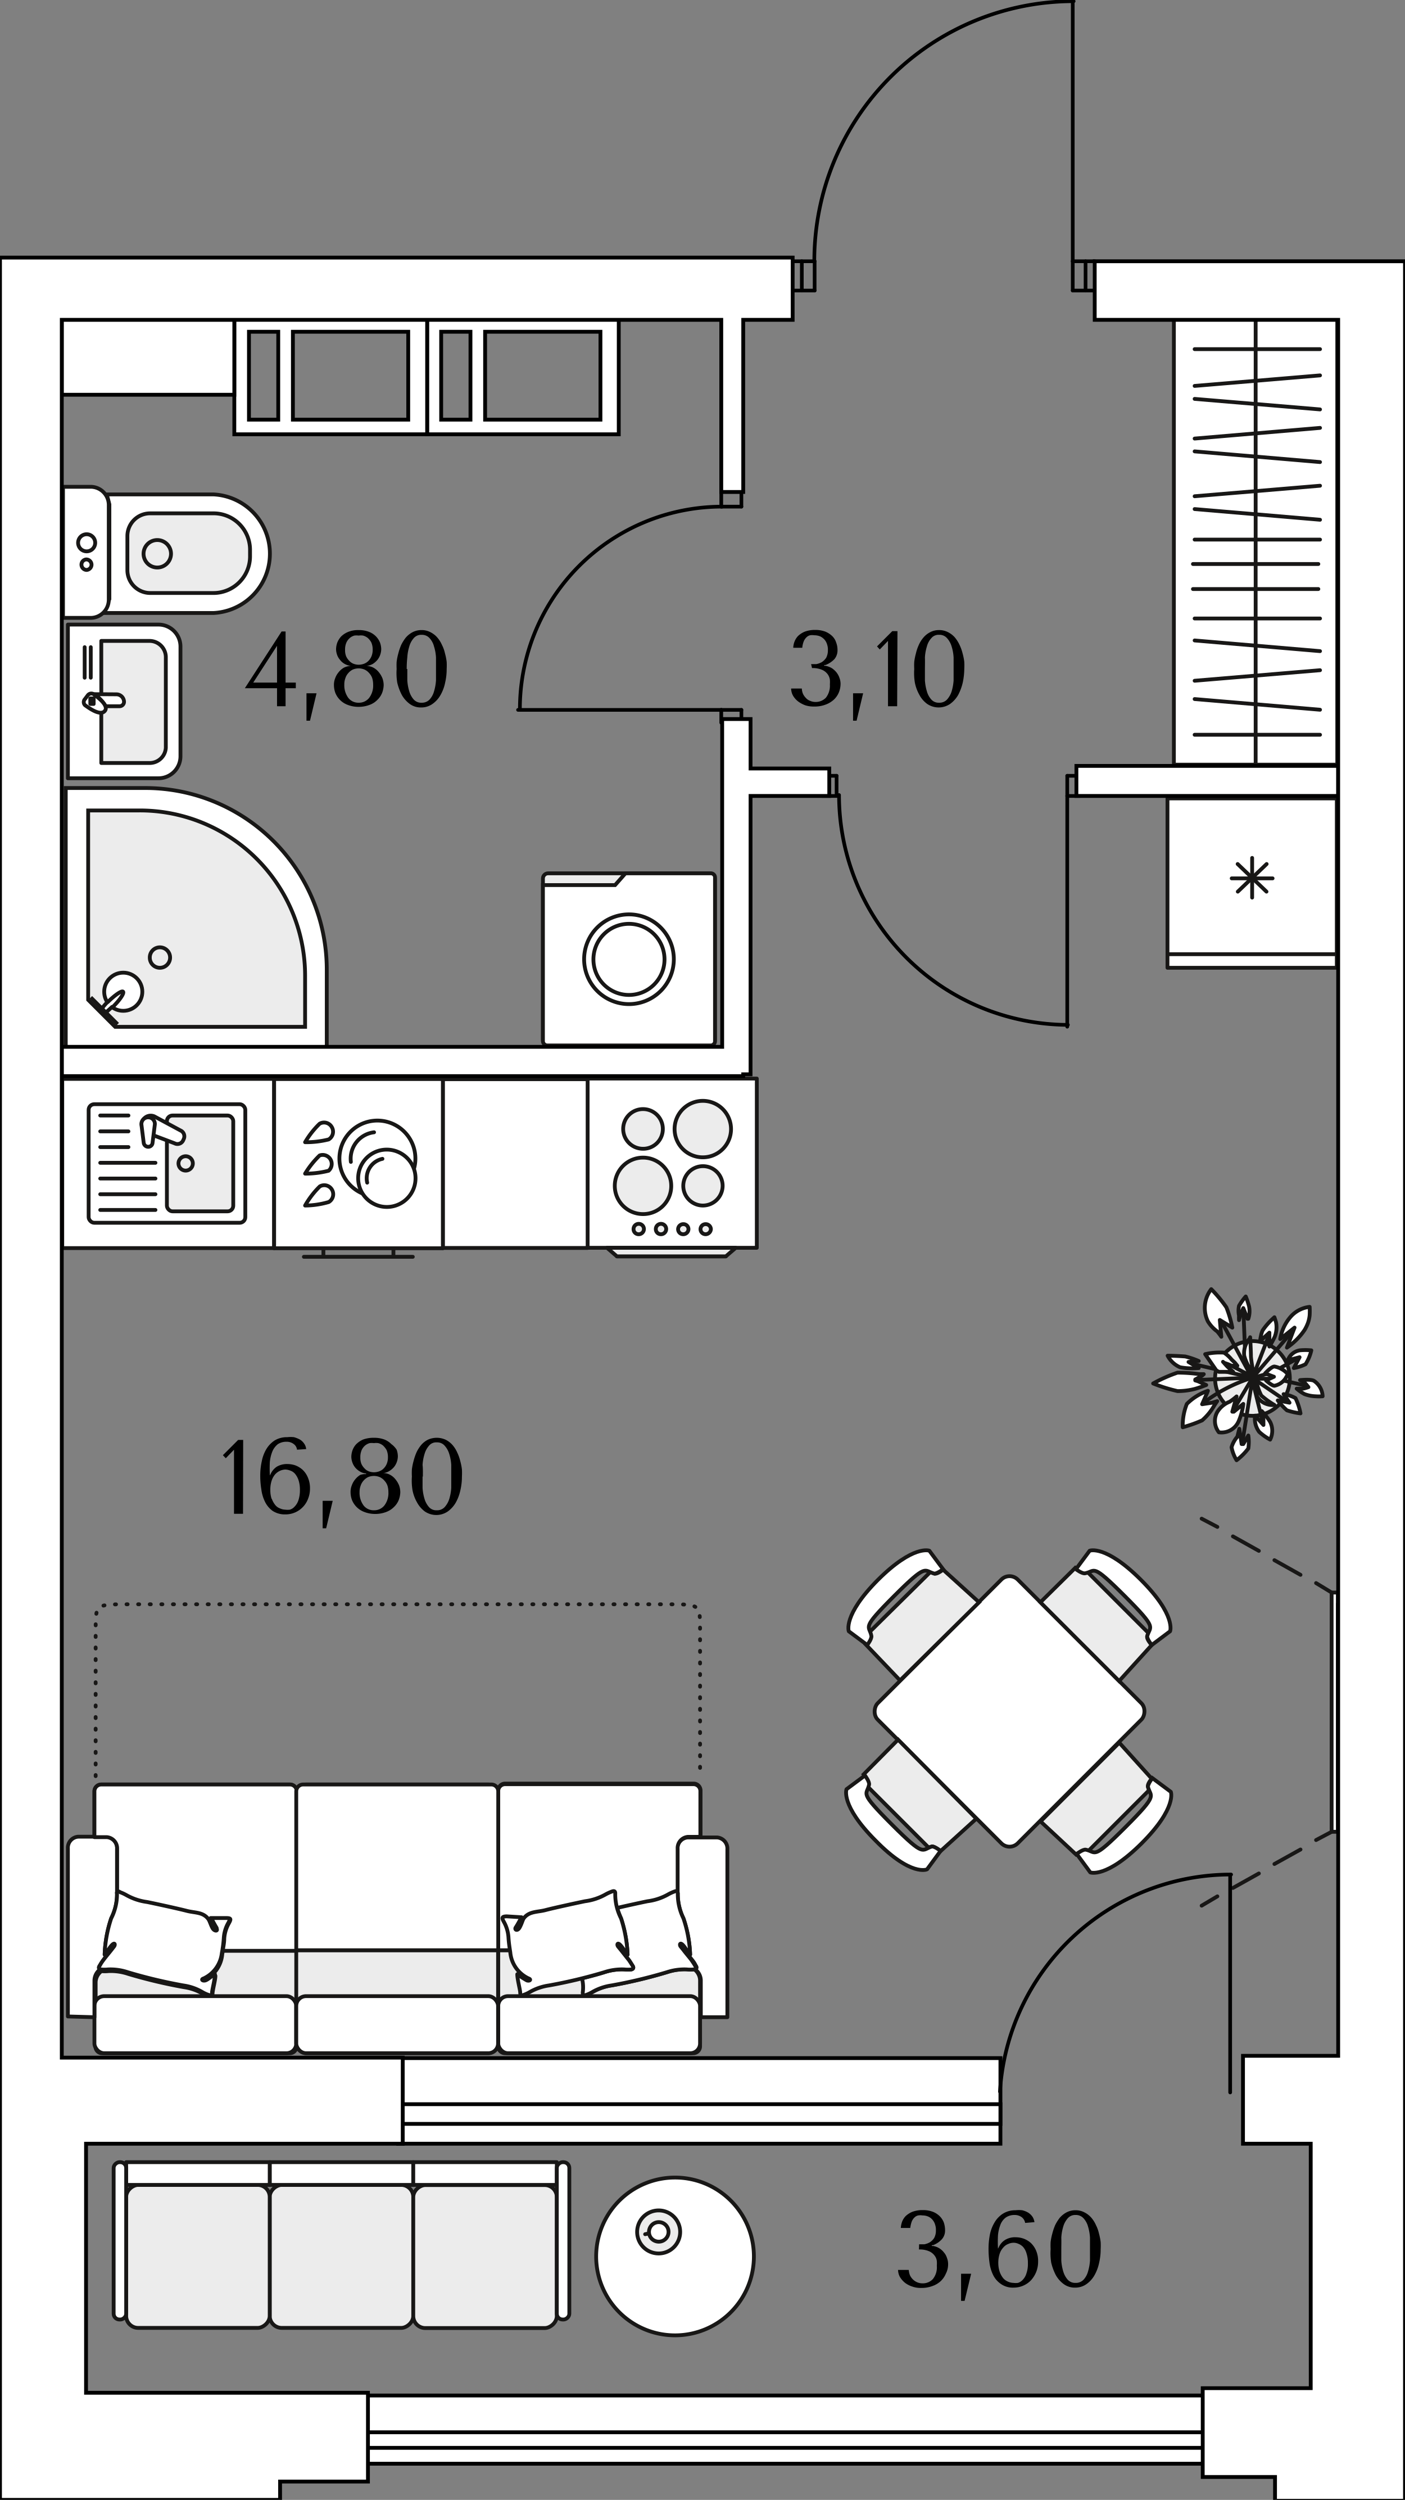 <svg xmlns="http://www.w3.org/2000/svg" viewBox="0 0 92.1 163.82"><rect x="0" y="0" width="92.1" height="163.82" fill="#808080" stroke="none"/><g id="окна"><rect x="23.58" y="156.98" width="57.06" height="4.47" fill="#fff" stroke="#000" stroke-miterlimit="10" stroke-width="0.25"/><rect x="23.58" y="159.39" width="57.06" height="1.02" fill="#fff" stroke="#000" stroke-miterlimit="10" stroke-width="0.25"/><rect x="26.1" y="134.87" width="39.48" height="5.61" fill="#fff" stroke="#000" stroke-miterlimit="10" stroke-width="0.25"/><rect x="26.1" y="137.89" width="39.48" height="1.29" fill="#fff" stroke="#000" stroke-miterlimit="10" stroke-width="0.25"/></g><g id="vt_tkm" data-name="vt,tkm"><rect x="59.68" y="105.66" width="12.98" height="12.98" rx="0.76" transform="translate(98.69 -13.94) rotate(45)" fill="#fff" stroke="#181716" stroke-miterlimit="10" stroke-width="0.25"/><path d="M61.25,103.12,61,103l-4,3.95v0a.74.74,0,0,1,0,.19c0,.19-.27.6-.27.6L59,110.12,64.18,105l-2.36-2.14S61.45,103.17,61.25,103.12Z" fill="#ececec" stroke="#181716" stroke-miterlimit="10" stroke-width="0.25"/><path d="M57.55,103.53c-2.32,2.33-1.91,3.37-1.91,3.37l1.21.9s.31-.41.27-.6c-.13-.71-.72-.4,1.49-2.61s1.94-1.64,2.64-1.47c.2,0,.57-.29.57-.29l-.9-1.21S59.88,101.21,57.55,103.53Z" fill="#fff" stroke="#181716" stroke-miterlimit="10" stroke-width="0.25"/><path d="M75.25,117.09a1.43,1.43,0,0,0,.08.22l-4,4h0l-.2-.06c-.19,0-.59.28-.59.28l-2.33-2.17,5.16-5.16,2.13,2.36S75.2,116.89,75.25,117.09Z" fill="#ececec" stroke="#181716" stroke-miterlimit="10" stroke-width="0.25"/><path d="M74.84,120.79c-2.33,2.32-3.37,1.91-3.37,1.91l-.89-1.21s.4-.31.59-.28c.72.14.4.73,2.61-1.48s1.64-1.94,1.47-2.64c0-.2.29-.57.29-.57l1.21.9S77.17,118.46,74.84,120.79Z" fill="#fff" stroke="#181716" stroke-miterlimit="10" stroke-width="0.25"/><path d="M75.2,107.23a1.13,1.13,0,0,1,.08-.22l-4-4h0l-.19,0c-.2,0-.6-.27-.6-.27L68.2,105l5.16,5.16,2.14-2.36S75.15,107.43,75.2,107.23Z" fill="#ececec" stroke="#181716" stroke-miterlimit="10" stroke-width="0.25"/><path d="M74.79,103.53c-2.32-2.32-3.36-1.91-3.36-1.91l-.9,1.21s.4.31.6.27c.71-.13.39-.72,2.6,1.49s1.65,1.94,1.47,2.64c0,.2.3.57.3.57l1.2-.9S77.12,105.86,74.79,103.53Z" fill="#fff" stroke="#181716" stroke-miterlimit="10" stroke-width="0.25"/><path d="M61.1,121a.93.93,0,0,0-.22.08l-4-4h0a1,1,0,0,0,0-.2c0-.19-.27-.6-.27-.6L58.87,114,64,119.18l-2.36,2.14S61.29,121,61.1,121Z" fill="#ececec" stroke="#181716" stroke-miterlimit="10" stroke-width="0.25"/><path d="M57.4,120.62c-2.33-2.33-1.91-3.37-1.91-3.37l1.21-.9s.31.41.27.6c-.14.71-.72.4,1.49,2.61S60.4,121.2,61.1,121c.19,0,.56.29.56.29l-.89,1.21S59.73,123,57.4,120.62Z" fill="#fff" stroke="#181716" stroke-miterlimit="10" stroke-width="0.25"/><path d="M6.27,116.39v-9.65c0-1.61,0-1.61,2.13-1.61H43.77c2.12,0,2.12,0,2.12,1.61v9.65" fill="none" stroke="#181716" stroke-linecap="round" stroke-miterlimit="10" stroke-width="0.25" stroke-dasharray="0.07 0.69"/><path d="M33.1,134.55H45.45a.45.45,0,0,0,.44-.45v-1.91h0v-2.38a.92.92,0,0,0-.38-.76h0a2.26,2.26,0,0,1-.45,0,3.65,3.65,0,0,0-1.31.18,32.64,32.64,0,0,1-3.64.87,3.51,3.51,0,0,0-1.25.43,2.17,2.17,0,0,1-.41.19c-.16.06-.25,0-.22-.16a2.39,2.39,0,0,0-.05-.93c.57-.14,1.11-.28,1.47-.4a3.65,3.65,0,0,1,1.31-.18,2.26,2.26,0,0,0,.45,0c.12,0,.17-.09.1-.22s-.16-.26-.25-.39l-.54-.68-.18-.22c-.1-.15,0-.38.34.15l.29.39a8.73,8.73,0,0,0-.43-2.38c-.1-.23-.18-.45-.26-.68.68-.16,1.6-.36,2-.44a3.7,3.7,0,0,0,1.37-.46,2.87,2.87,0,0,1,.4-.18c.09,0,.15,0,.18,0v-2.83a.74.74,0,0,1,.68-.78h.81v-3a.45.45,0,0,0-.44-.45H33.1a.45.45,0,0,0-.44.45V134.1A.45.45,0,0,0,33.1,134.55Z" fill="#ececec" stroke="#181716" stroke-linecap="round" stroke-linejoin="round" stroke-width="0.25"/><rect x="32.66" y="130.81" width="13.23" height="3.74" rx="0.64" fill="#fff" stroke="#181716" stroke-linecap="round" stroke-linejoin="round" stroke-width="0.25"/><line x1="32.66" y1="127.8" x2="33.36" y2="127.8" fill="#fff" stroke="#181716" stroke-linecap="round" stroke-linejoin="round" stroke-width="0.25"/><path d="M44.43,124.09a3.6,3.6,0,0,0,.37,1.62,8.37,8.37,0,0,1,.44,2.38L45,127.7c-.35-.53-.44-.3-.34-.15l.18.22c.17.23.36.45.54.68s.17.26.25.39,0,.18-.07.21a.92.92,0,0,1,.38.76v2.38h1.74v-11a.73.73,0,0,0-.68-.78H45.08a.74.74,0,0,0-.68.78V124A.17.17,0,0,1,44.43,124.09Z" fill="#fff" stroke="#181716" stroke-linecap="round" stroke-linejoin="round" stroke-width="0.25"/><path d="M6.63,134.55H19a.44.44,0,0,0,.44-.45V117.39a.44.44,0,0,0-.44-.45H6.63a.45.45,0,0,0-.44.45v3H7a.74.74,0,0,1,.68.78V124c0-.07.09-.08.2,0a2.76,2.76,0,0,1,.39.18,3.77,3.77,0,0,0,1.37.46c.55.11,2.06.44,2.6.58s1.06.07,1.41.53c.1.13.16.38.28.6s.4.22.25,0-.25-.45-.37-.66l1,0c.31,0,.34.08.19.36a2.28,2.28,0,0,0-.3,1,7.9,7.9,0,0,1-.13,1,2.08,2.08,0,0,1-1.19,1.71c-.2.06-.09.19.11.13s.47-.34.63-.41c0,.29-.19.93-.19,1.2s-.07.22-.22.16a2,2,0,0,1-.42-.19,3.39,3.39,0,0,0-1.24-.43,32.81,32.81,0,0,1-3.65-.87,3.56,3.56,0,0,0-1.3-.18,2.26,2.26,0,0,1-.45,0h0a.93.93,0,0,0-.38.76v4.29A.45.45,0,0,0,6.63,134.55Z" fill="#ececec" stroke="#181716" stroke-linecap="round" stroke-linejoin="round" stroke-width="0.25"/><rect x="6.19" y="130.81" width="13.23" height="3.74" rx="0.64" fill="#fff" stroke="#181716" stroke-linecap="round" stroke-linejoin="round" stroke-width="0.25"/><line x1="14.61" y1="127.8" x2="19.42" y2="127.8" fill="#fff" stroke="#181716" stroke-linecap="round" stroke-linejoin="round" stroke-width="0.25"/><path d="M6.19,132.19v-2.38a.93.93,0,0,1,.38-.76c-.08,0-.12-.1-.05-.21s.16-.26.25-.39.36-.45.54-.68l.17-.22c.11-.15,0-.38-.33.15l-.29.39a8.36,8.36,0,0,1,.43-2.38,3.48,3.48,0,0,0,.38-1.62.16.16,0,0,1,0-.1v-2.85a.74.74,0,0,0-.68-.78H5.13a.73.73,0,0,0-.68.78v11Z" fill="#fff" stroke="#181716" stroke-linecap="round" stroke-linejoin="round" stroke-width="0.25"/><rect x="19.42" y="116.94" width="13.23" height="17.6" rx="0.64" fill="#ececec" stroke="#181716" stroke-linecap="round" stroke-linejoin="round" stroke-width="0.25"/><rect x="19.42" y="130.81" width="13.23" height="3.74" rx="0.64" fill="#fff" stroke="#181716" stroke-linecap="round" stroke-linejoin="round" stroke-width="0.25"/><line x1="19.42" y1="127.8" x2="32.66" y2="127.8" fill="#fff" stroke="#181716" stroke-linecap="round" stroke-linejoin="round" stroke-width="0.25"/><path d="M40.71,127.8l0,0-.18-.22c-.1-.15,0-.38.34.15l.07.1h.19a7.91,7.91,0,0,0-.4-2.09c-.1-.23-.18-.45-.26-.68.68-.16,1.6-.36,2-.44a3.7,3.7,0,0,0,1.37-.46,2.87,2.87,0,0,1,.4-.18c.09,0,.15,0,.18,0v-2.83a.74.74,0,0,1,.68-.78h.81v-3a.45.45,0,0,0-.44-.45H33.1a.45.45,0,0,0-.44.45V127.8Z" fill="#fff" stroke="#181716" stroke-linecap="round" stroke-linejoin="round" stroke-width="0.25"/><path d="M13.81,125.64c.12.21.27.5.37.66s-.1.28-.25,0-.18-.47-.28-.6c-.35-.46-.88-.39-1.41-.53s-2.05-.47-2.6-.58a3.77,3.77,0,0,1-1.37-.46,2.76,2.76,0,0,0-.39-.18c-.16-.06-.23,0-.21.14a3.48,3.48,0,0,1-.38,1.62,8.36,8.36,0,0,0-.43,2.38l.29-.39c.35-.53.44-.3.33-.15l-.17.22c-.18.23-.37.45-.54.68s-.17.26-.25.39,0,.2.1.22a2.26,2.26,0,0,0,.45,0,3.56,3.56,0,0,1,1.3.18,32.81,32.81,0,0,0,3.65.87,3.39,3.39,0,0,1,1.24.43,2,2,0,0,0,.42.19c.15.06.22,0,.22-.16s.2-.91.19-1.2c-.16.07-.45.36-.63.41s-.31-.07-.11-.13A2.08,2.08,0,0,0,14.54,128a7.9,7.9,0,0,0,.13-1,2.28,2.28,0,0,1,.3-1c.15-.28.12-.35-.19-.36Z" fill="#fff" stroke="#181716" stroke-linecap="round" stroke-linejoin="round" stroke-width="0.25"/><path d="M40.71,125.71a8.73,8.73,0,0,1,.43,2.38l-.29-.39c-.35-.53-.44-.3-.34-.15l.18.22.54.68c.09.13.17.26.25.39s0,.2-.1.22a2.26,2.26,0,0,1-.45,0,3.65,3.65,0,0,0-1.31.18c-.36.12-.9.26-1.47.4a2.39,2.39,0,0,1,.05.93c0,.16.06.22.22.16a2.17,2.17,0,0,0,.41-.19,3.51,3.51,0,0,1,1.25-.43,32.64,32.64,0,0,0,3.64-.87,3.62,3.62,0,0,1,1.3-.18,2.33,2.33,0,0,0,.46,0c.12,0,.17-.09.1-.22s-.16-.26-.25-.39-.37-.45-.54-.68l-.18-.22c-.1-.15,0-.38.34.15l.29.39a8.37,8.37,0,0,0-.44-2.38,3.6,3.6,0,0,1-.37-1.62c0-.15-.06-.2-.21-.14a2.87,2.87,0,0,0-.4.18,3.7,3.7,0,0,1-1.37.46c-.4.08-1.32.28-2,.44C40.53,125.26,40.61,125.48,40.71,125.71Z" fill="#fff" stroke="#181716" stroke-linecap="round" stroke-linejoin="round" stroke-width="0.25"/><path d="M34.19,125.64c-.12.21-.27.5-.38.66s.11.28.26,0,.18-.47.27-.6c.35-.46.89-.39,1.42-.53s2.05-.47,2.59-.58a3.7,3.7,0,0,0,1.37-.46,2.87,2.87,0,0,1,.4-.18c.15-.06.22,0,.21.14a3.48,3.48,0,0,0,.38,1.62,8.73,8.73,0,0,1,.43,2.38l-.29-.39c-.35-.53-.44-.3-.34-.15l.18.22.54.68c.09.13.17.26.25.39s0,.2-.1.22a2.26,2.26,0,0,1-.45,0,3.65,3.65,0,0,0-1.31.18,32.64,32.64,0,0,1-3.64.87,3.51,3.51,0,0,0-1.25.43,2.17,2.17,0,0,1-.41.19c-.16.06-.22,0-.22-.16s-.2-.91-.19-1.2a5.69,5.69,0,0,0,.63.41c.2.06.3-.07.11-.13a2.09,2.09,0,0,1-1.2-1.71c-.05-.32-.1-.64-.12-1a2.41,2.41,0,0,0-.3-1c-.16-.28-.12-.35.18-.36Z" fill="#fff" stroke="#181716" stroke-linecap="round" stroke-linejoin="round" stroke-width="0.25"/><path d="M7.68,121.14V124c0-.07.09-.08.2,0a2.76,2.76,0,0,1,.39.18,3.77,3.77,0,0,0,1.37.46c.55.11,2.06.44,2.6.58s1.06.07,1.41.53c.1.13.16.38.28.6s.4.22.25,0-.25-.45-.37-.66c.3,0,.64,0,1,0s.34.07.19.35a2.28,2.28,0,0,0-.3,1c0,.26-.06.53-.1.8h4.85V117.39a.44.44,0,0,0-.44-.45H6.63a.45.45,0,0,0-.44.45v3H7A.74.74,0,0,1,7.68,121.14Z" fill="#fff" stroke="#181716" stroke-linecap="round" stroke-linejoin="round" stroke-width="0.25"/><path d="M32.66,127.8V117.39a.45.45,0,0,0-.45-.45H19.87a.45.45,0,0,0-.45.45V127.8Z" fill="#fff" stroke="#181716" stroke-linecap="round" stroke-linejoin="round" stroke-width="0.25"/><circle cx="82.1" cy="90.33" r="2.45" fill="#ececec" stroke="#181716" stroke-linecap="round" stroke-linejoin="round" stroke-width="0.25"/><path d="M82.1,90.46l.72,2.92M82.1,90.3l2.37,1.62m-.38-1.46,1.76.4m-1.93-1.21,1.27-.71M82.1,90.3,84.92,87M82.1,90.3l1.16-3M81.65,89.4l-.15-3.73m.6,4.68,1.33,0m-1.33,0L80,86.47m2.15,3.78-2-1.06m2,1.11-4.3-1" fill="none" stroke="#181716" stroke-linecap="round" stroke-linejoin="round" stroke-width="0.25"/><polyline points="82.38 90.61 82.05 90.35 82.1 90.35 81.39 94.84" fill="none" stroke="#181716" stroke-linecap="round" stroke-linejoin="round" stroke-width="0.25"/><polyline points="82.1 90.35 82.1 90.3 80.73 92.6" fill="none" stroke="#181716" stroke-linecap="round" stroke-linejoin="round" stroke-width="0.25"/><path d="M78.8,92a10.3,10.3,0,0,1,3.3-1.72l-3.8.16" fill="none" stroke="#181716" stroke-linecap="round" stroke-linejoin="round" stroke-width="0.25"/><line x1="82.1" y1="90.3" x2="82.99" y2="90.05" fill="none" stroke="#181716" stroke-linecap="round" stroke-linejoin="round" stroke-width="0.25"/><path d="M77.69,88.89a5.23,5.23,0,0,1,.89.3l-.67.06.67.4a4.46,4.46,0,0,1-1.22-.05,1.65,1.65,0,0,1-.82-.76S77,88.84,77.69,88.89Z" fill="#fff" stroke="#181716" stroke-linecap="round" stroke-linejoin="round" stroke-width="0.25" fill-rule="evenodd"/><path d="M78.61,90.05h.3l-.11.1-.45.25,0,.06.17.05.55.25a7.61,7.61,0,0,1-.72.25,4.56,4.56,0,0,1-1.16.15,10.4,10.4,0,0,1-1.6-.5,9.77,9.77,0,0,1,1.6-.71A10.48,10.48,0,0,1,78.61,90.05Z" fill="#fff" stroke="#181716" stroke-linecap="round" stroke-linejoin="round" stroke-width="0.25" fill-rule="evenodd"/><path d="M79.09,91.36c-.07.17-.29.66-.29.66l.66-.1.33-.1s-.18.26-.23.35a3.72,3.72,0,0,1-.76.91,9.24,9.24,0,0,1-1.27.45A3.79,3.79,0,0,1,77.8,92a3.62,3.62,0,0,1,1.38-.86S79.12,91.31,79.09,91.36Z" fill="#fff" stroke="#181716" stroke-linecap="round" stroke-linejoin="round" stroke-width="0.25" fill-rule="evenodd"/><path d="M79.79,92.54a1.65,1.65,0,0,1,.81-.68,3.68,3.68,0,0,0,.46-.35l-.28,1h.1L81.5,92a4,4,0,0,1-.29,1.1,1.22,1.22,0,0,1-1.31.76A1.19,1.19,0,0,1,79.79,92.54Z" fill="#fff" stroke="#181716" stroke-linecap="round" stroke-linejoin="round" stroke-width="0.25" fill-rule="evenodd"/><path d="M80.23,88.64a2.12,2.12,0,0,1,.5.45l.22.21.16.2v0l-.16,0-.22,0-.22-.1-.28-.1-.06-.06.28.31.39.35-.39,0-.28,0-.11,0-.16,0-.17-.1L79,88.74A4.28,4.28,0,0,1,80.23,88.64Z" fill="#fff" stroke="#181716" stroke-linecap="round" stroke-linejoin="round" stroke-width="0.25" fill-rule="evenodd"/><path d="M80.39,85.67A7.38,7.38,0,0,1,80.78,87l-.82-.5.1,1.1a3.39,3.39,0,0,0-.27-.35,2.28,2.28,0,0,1-.61-.66,2,2,0,0,1,.22-2.11A8.86,8.86,0,0,1,80.39,85.67Z" fill="#fff" stroke="#181716" stroke-linecap="round" stroke-linejoin="round" stroke-width="0.25" fill-rule="evenodd"/><path d="M80.73,94.84a1.84,1.84,0,0,1,.38-.69l.13-.52.15,1,.11,0,.33-.56a2.94,2.94,0,0,1,0,.85,3.9,3.9,0,0,1-.77.77A2.51,2.51,0,0,1,80.73,94.84Z" fill="#fff" stroke="#181716" stroke-linecap="round" stroke-linejoin="round" stroke-width="0.25" fill-rule="evenodd"/><path d="M81.83,86.42a.22.22,0,0,1-.06,0l-.11-.3-.16-.4-.17.4c0,.06-.1.32-.11.39a2.77,2.77,0,0,1,0-.29,1.58,1.58,0,0,1,0-.65,3.76,3.76,0,0,1,.44-.61,4.49,4.49,0,0,1,.22.66A1.59,1.59,0,0,1,81.83,86.42Z" fill="#fff" stroke="#181716" stroke-linecap="round" stroke-linejoin="round" stroke-width="0.25" fill-rule="evenodd"/><path d="M82,88.84c0,.29.17,1.16.17,1.16a3,3,0,0,1-.61-1.16,1.46,1.46,0,0,1,.39-1.16l0-.05S82,88.54,82,88.84Z" fill="#fff" stroke="#181716" stroke-linecap="round" stroke-linejoin="round" stroke-width="0.25" fill-rule="evenodd"/><path d="M82.6,87.88a2.81,2.81,0,0,1,.06-.35,1.42,1.42,0,0,1,.11-.35,4.29,4.29,0,0,1,.66-.76l.11-.1s.1.29.11.35a1.72,1.72,0,0,1-.09.93,5.3,5.3,0,0,1-.35.64v-.91l-.22.2Z" fill="#fff" stroke="#181716" stroke-linecap="round" stroke-linejoin="round" stroke-width="0.25" fill-rule="evenodd"/><path d="M82.54,93.83a1.45,1.45,0,0,1-.27-1.06l.55.61s0-.29,0-.38a5,5,0,0,0-.11-.53,4.3,4.3,0,0,1,.55.71,1.29,1.29,0,0,1,0,1.16A3.52,3.52,0,0,1,82.54,93.83Z" fill="#fff" stroke="#181716" stroke-linecap="round" stroke-linejoin="round" stroke-width="0.25" fill-rule="evenodd"/><path d="M83.54,90.81c-.17,0-.55-.35-.55-.35l.52-.24L82.93,90s.41-.45.61-.45a1.49,1.49,0,0,1,.88.5s-.13.24-.17.3A1.14,1.14,0,0,1,83.54,90.81Z" fill="#fff" stroke="#181716" stroke-linecap="round" stroke-linejoin="round" stroke-width="0.25" fill-rule="evenodd"/><path d="M84.86,87l-.94.75a2.91,2.91,0,0,1,.64-1.41,1.94,1.94,0,0,1,1.29-.7,4.86,4.86,0,0,1,0,.55,2.13,2.13,0,0,1-.11.5,2.77,2.77,0,0,1-.22.46,4.32,4.32,0,0,1-1.16,1.16Z" fill="#fff" stroke="#181716" stroke-linecap="round" stroke-linejoin="round" stroke-width="0.25" fill-rule="evenodd"/><path d="M85.19,88.94l-.77.2a1,1,0,0,1,.77-.65,3.83,3.83,0,0,1,.77,0,2.88,2.88,0,0,1-.38.91,2.76,2.76,0,0,1-.77.25Z" fill="#fff" stroke="#181716" stroke-linecap="round" stroke-linejoin="round" stroke-width="0.25" fill-rule="evenodd"/><path d="M85.52,91.36A2.67,2.67,0,0,1,85,91s.31,0,.42,0a2.83,2.83,0,0,0,.35-.1,2.61,2.61,0,0,0-.27-.31,2.07,2.07,0,0,0-.28-.15s.75-.08.93.06a1.27,1.27,0,0,1,.55,1,3.18,3.18,0,0,1-.47,0A2.28,2.28,0,0,1,85.52,91.36Z" fill="#fff" stroke="#181716" stroke-linecap="round" stroke-linejoin="round" stroke-width="0.25" fill-rule="evenodd"/><path d="M83.54,92.07a1.23,1.23,0,0,1-1.11-.51,3.62,3.62,0,0,1-.16-.75l.11-.2a3.32,3.32,0,0,0,.3.84A5.5,5.5,0,0,0,83.54,92.07Z" fill="#fff" stroke="#181716" stroke-linecap="round" stroke-linejoin="round" stroke-width="0.25" fill-rule="evenodd"/><path d="M84.36,92.42a4.34,4.34,0,0,1-.6-.65l.77.15-.39-.56a2.26,2.26,0,0,1,.78.26,3.86,3.86,0,0,1,.33,1A4.49,4.49,0,0,1,84.36,92.42Z" fill="#fff" stroke="#181716" stroke-linecap="round" stroke-linejoin="round" stroke-width="0.25" fill-rule="evenodd"/><rect x="87.29" y="104.36" width="0.41" height="15.68" fill="#fff" stroke="#181716" stroke-linecap="round" stroke-linejoin="round" stroke-width="0.25"/><rect x="87.7" y="105.11" width="0.14" height="14.11" fill="none" stroke="#181716" stroke-linecap="round" stroke-linejoin="round" stroke-width="0.25"/><line x1="78.77" y1="124.88" x2="79.8" y2="124.27" fill="none" stroke="#181716" stroke-linecap="round" stroke-linejoin="round" stroke-width="0.25"/><line x1="80.82" y1="123.72" x2="82.52" y2="122.77" fill="none" stroke="#181716" stroke-linecap="round" stroke-linejoin="round" stroke-width="0.25"/><line x1="83.54" y1="122.15" x2="85.25" y2="121.2" fill="none" stroke="#181716" stroke-linecap="round" stroke-linejoin="round" stroke-width="0.25"/><line x1="86.27" y1="120.58" x2="87.29" y2="120.04" fill="none" stroke="#181716" stroke-linecap="round" stroke-linejoin="round" stroke-width="0.25"/><line x1="78.77" y1="99.52" x2="79.8" y2="100.06" fill="none" stroke="#181716" stroke-linecap="round" stroke-linejoin="round" stroke-width="0.25"/><line x1="80.82" y1="100.68" x2="82.52" y2="101.63" fill="none" stroke="#181716" stroke-linecap="round" stroke-linejoin="round" stroke-width="0.25"/><line x1="83.54" y1="102.24" x2="85.25" y2="103.2" fill="none" stroke="#181716" stroke-linecap="round" stroke-linejoin="round" stroke-width="0.25"/><line x1="86.27" y1="103.74" x2="87.29" y2="104.36" fill="none" stroke="#181716" stroke-linecap="round" stroke-linejoin="round" stroke-width="0.25"/><rect x="17.7" y="143.16" width="9.37" height="9.41" rx="0.79" transform="translate(170.25 125.48) rotate(90)" fill="#ececec" stroke="#181716" stroke-linecap="round" stroke-linejoin="round" stroke-width="0.25"/><rect x="21.64" y="137.73" width="1.49" height="9.41" transform="translate(-120.05 164.82) rotate(-90)" fill="#fff" stroke="#181716" stroke-linecap="round" stroke-linejoin="round" stroke-width="0.25"/><rect x="27.11" y="143.16" width="9.37" height="9.41" rx="0.79" transform="translate(179.66 116.08) rotate(90)" fill="#ececec" stroke="#181716" stroke-linecap="round" stroke-linejoin="round" stroke-width="0.25"/><rect x="31.05" y="137.73" width="1.49" height="9.41" transform="translate(-110.64 174.23) rotate(-90)" fill="#fff" stroke="#181716" stroke-linecap="round" stroke-linejoin="round" stroke-width="0.25"/><rect x="8.29" y="143.16" width="9.37" height="9.41" rx="0.79" transform="translate(160.84 134.89) rotate(90)" fill="#ececec" stroke="#181716" stroke-linecap="round" stroke-linejoin="round" stroke-width="0.25"/><rect x="12.23" y="137.73" width="1.49" height="9.41" transform="translate(-129.46 155.41) rotate(-90)" fill="#fff" stroke="#181716" stroke-linecap="round" stroke-linejoin="round" stroke-width="0.25"/><rect x="2.7" y="146.44" width="10.31" height="0.82" rx="0.38" transform="translate(154.71 138.99) rotate(90)" fill="#fff" stroke="#181716" stroke-linecap="round" stroke-linejoin="round" stroke-width="0.25"/><rect x="31.75" y="146.44" width="10.31" height="0.82" rx="0.38" transform="translate(183.76 109.94) rotate(90)" fill="#fff" stroke="#181716" stroke-linecap="round" stroke-linejoin="round" stroke-width="0.25"/><path d="M42.31,152.66a5.17,5.17,0,1,0-2.85-6.74A5.17,5.17,0,0,0,42.31,152.66Z" fill="#fff" stroke="#181716" stroke-linecap="round" stroke-linejoin="round" stroke-width="0.25" fill-rule="evenodd"/><path d="M42.65,147.57a1.41,1.41,0,1,0-.78-1.84A1.41,1.41,0,0,0,42.65,147.57Z" fill="#ececec" stroke="#181716" stroke-linecap="round" stroke-linejoin="round" stroke-width="0.25" fill-rule="evenodd"/><path d="M42.94,146.85a.64.64,0,1,0-.35-.83A.63.63,0,0,0,42.94,146.85Z" fill="#fff" stroke="#181716" stroke-linecap="round" stroke-linejoin="round" stroke-width="0.25" fill-rule="evenodd"/><line x1="42.53" y1="146.36" x2="42.29" y2="146.41" fill="#fff" stroke="#181716" stroke-linecap="round" stroke-linejoin="round" stroke-width="0.25"/></g><g id="гардероб"><rect x="76.95" y="20.85" width="10.71" height="29.19" fill="#fff"/><path d="M78.31,25.29l8.22-.69Z" fill="#fff"/><line x1="78.31" y1="25.29" x2="86.53" y2="24.6" fill="none" stroke="#181716" stroke-linecap="round" stroke-linejoin="round" stroke-width="0.25"/><path d="M86.53,26.83l-8.22-.69Z" fill="#fff"/><line x1="78.31" y1="26.14" x2="86.53" y2="26.83" fill="none" stroke="#181716" stroke-linecap="round" stroke-linejoin="round" stroke-width="0.25"/><path d="M78.31,22.88h0Z" fill="#fff"/><line x1="78.31" y1="22.88" x2="86.53" y2="22.88" fill="none" stroke="#181716" stroke-linecap="round" stroke-linejoin="round" stroke-width="0.25"/><path d="M78.31,32.52l8.22-.69Z" fill="#fff"/><line x1="78.31" y1="32.52" x2="86.53" y2="31.83" fill="none" stroke="#181716" stroke-linecap="round" stroke-linejoin="round" stroke-width="0.25"/><path d="M86.53,34.06l-8.22-.7Z" fill="#fff"/><line x1="78.31" y1="33.36" x2="86.53" y2="34.06" fill="none" stroke="#181716" stroke-linecap="round" stroke-linejoin="round" stroke-width="0.25"/><line x1="78.31" y1="41.97" x2="86.53" y2="42.67" fill="none" stroke="#181716" stroke-linecap="round" stroke-linejoin="round" stroke-width="0.25"/><path d="M78.31,35.36h0Z" fill="#fff"/><line x1="78.31" y1="35.36" x2="86.53" y2="35.36" fill="none" stroke="#181716" stroke-linecap="round" stroke-linejoin="round" stroke-width="0.25"/><path d="M78.2,37h0Z" fill="#fff"/><line x1="78.2" y1="36.96" x2="86.42" y2="36.96" fill="none" stroke="#181716" stroke-linecap="round" stroke-linejoin="round" stroke-width="0.25"/><line x1="78.31" y1="44.61" x2="86.53" y2="43.92" fill="none" stroke="#181716" stroke-linecap="round" stroke-linejoin="round" stroke-width="0.25"/><line x1="78.31" y1="45.81" x2="86.53" y2="46.51" fill="none" stroke="#181716" stroke-linecap="round" stroke-linejoin="round" stroke-width="0.25"/><path d="M78.31,49.47h0Z" fill="#fff"/><line x1="78.31" y1="48.15" x2="86.53" y2="48.15" fill="none" stroke="#181716" stroke-linecap="round" stroke-linejoin="round" stroke-width="0.25"/><path d="M78.2,38.6h0Z" fill="#fff"/><line x1="78.2" y1="38.6" x2="86.42" y2="38.6" fill="none" stroke="#181716" stroke-linecap="round" stroke-linejoin="round" stroke-width="0.25"/><path d="M78.31,40.53h0Z" fill="#fff"/><line x1="78.31" y1="40.53" x2="86.53" y2="40.53" fill="none" stroke="#181716" stroke-linecap="round" stroke-linejoin="round" stroke-width="0.25"/><path d="M78.31,28.74l8.22-.7Z" fill="#fff"/><line x1="78.31" y1="28.74" x2="86.53" y2="28.04" fill="none" stroke="#181716" stroke-linecap="round" stroke-linejoin="round" stroke-width="0.25"/><path d="M86.53,30.28l-8.22-.7Z" fill="#fff"/><line x1="78.31" y1="29.58" x2="86.53" y2="30.28" fill="none" stroke="#181716" stroke-linecap="round" stroke-linejoin="round" stroke-width="0.25"/><path d="M82.31,42.51v0Z" fill="#fff"/><rect x="76.95" y="20.85" width="10.71" height="29.26" fill="none" stroke="#181716" stroke-linecap="round" stroke-linejoin="round" stroke-width="0.25"/><line x1="82.31" y1="50.04" x2="82.31" y2="20.85" fill="none" stroke="#181716" stroke-linecap="round" stroke-linejoin="round" stroke-width="0.25"/></g><g id="СУ_кухня" data-name="СУ+кухня"><polygon points="76.53 52.32 87.63 52.32 87.63 62.53 87.63 63.42 76.53 63.42 76.53 52.32" fill="#fff"/><polygon points="76.53 52.32 87.63 52.32 87.63 62.53 87.63 63.42 76.53 63.42 76.53 52.32" fill="none" stroke="#181716" stroke-linecap="round" stroke-linejoin="round" stroke-width="0.25"/><line x1="76.53" y1="62.53" x2="87.63" y2="62.53" fill="#fff"/><line x1="76.53" y1="62.53" x2="87.63" y2="62.53" fill="none" stroke="#181716" stroke-linecap="round" stroke-linejoin="round" stroke-width="0.25"/><line x1="83.02" y1="58.43" x2="81.13" y2="56.62" fill="#fff"/><line x1="83.02" y1="58.43" x2="81.13" y2="56.62" fill="none" stroke="#181716" stroke-linecap="round" stroke-linejoin="round" stroke-width="0.25"/><line x1="81.14" y1="58.43" x2="83.03" y2="56.62" fill="#fff"/><line x1="81.14" y1="58.43" x2="83.03" y2="56.62" fill="none" stroke="#181716" stroke-linecap="round" stroke-linejoin="round" stroke-width="0.25"/><line x1="80.74" y1="57.56" x2="83.42" y2="57.56" fill="#fff"/><line x1="80.74" y1="57.56" x2="83.42" y2="57.56" fill="none" stroke="#181716" stroke-linecap="round" stroke-linejoin="round" stroke-width="0.25"/><line x1="82.08" y1="56.22" x2="82.08" y2="58.82" fill="#fff"/><line x1="82.08" y1="56.22" x2="82.08" y2="58.82" fill="none" stroke="#181716" stroke-linecap="round" stroke-linejoin="round" stroke-width="0.25"/><rect x="38.52" y="70.68" width="11.09" height="11.09" fill="#fff"/><rect x="38.52" y="70.68" width="11.09" height="11.09" fill="none" stroke="#181716" stroke-linecap="round" stroke-linejoin="round" stroke-width="0.25"/><line x1="40.44" y1="82.33" x2="47.58" y2="82.33" fill="#ececec"/><line x1="40.44" y1="82.33" x2="47.58" y2="82.33" fill="none" stroke="#181716" stroke-linecap="round" stroke-linejoin="round" stroke-width="0.25"/><polygon points="40.44 82.33 39.79 81.77 48.23 81.77 47.58 82.33 40.44 82.33" fill="#ececec"/><polygon points="40.44 82.33 39.79 81.77 48.23 81.77 47.58 82.33 40.44 82.33" fill="none" stroke="#181716" stroke-linecap="round" stroke-linejoin="round" stroke-width="0.25"/><path d="M46.08,75.84A1.85,1.85,0,1,1,47.92,74a1.85,1.85,0,0,1-1.84,1.85" fill="#ececec"/><path d="M46.08,75.84A1.85,1.85,0,1,1,47.92,74,1.85,1.85,0,0,1,46.08,75.84Z" fill="none" stroke="#181716" stroke-linecap="round" stroke-linejoin="round" stroke-width="0.25"/><path d="M42.16,79.56A1.85,1.85,0,1,1,44,77.72a1.84,1.84,0,0,1-1.85,1.84" fill="#ececec"/><path d="M42.16,79.56A1.85,1.85,0,1,1,44,77.72,1.84,1.84,0,0,1,42.16,79.56Z" fill="none" stroke="#181716" stroke-linecap="round" stroke-linejoin="round" stroke-width="0.25"/><path d="M46.08,79a1.29,1.29,0,1,1,1.29-1.29A1.3,1.3,0,0,1,46.08,79" fill="#ececec"/><path d="M46.08,79a1.29,1.29,0,1,1,1.29-1.29A1.3,1.3,0,0,1,46.08,79Z" fill="none" stroke="#181716" stroke-linecap="round" stroke-linejoin="round" stroke-width="0.25"/><path d="M42.16,75.28A1.3,1.3,0,1,1,43.45,74a1.29,1.29,0,0,1-1.29,1.3" fill="#ececec"/><path d="M42.16,75.28A1.3,1.3,0,1,1,43.45,74,1.29,1.29,0,0,1,42.16,75.28Z" fill="none" stroke="#181716" stroke-linecap="round" stroke-linejoin="round" stroke-width="0.25"/><line x1="41.87" y1="80.56" x2="41.87" y2="80.54" fill="#ececec"/><line x1="41.87" y1="80.56" x2="41.87" y2="80.54" fill="none" stroke="#181716" stroke-linecap="round" stroke-linejoin="round" stroke-width="0.25"/><path d="M41.87,80.88a.34.34,0,0,0,.34-.34.34.34,0,0,0-.68,0v0a.33.33,0,0,0,.34.32" fill="#ececec"/><path d="M41.87,80.88a.34.34,0,0,0,.34-.34.34.34,0,0,0-.68,0v0A.33.33,0,0,0,41.87,80.88Z" fill="none" stroke="#181716" stroke-linecap="round" stroke-linejoin="round" stroke-width="0.25"/><line x1="43.33" y1="80.56" x2="43.33" y2="80.54" fill="#ececec"/><line x1="43.33" y1="80.56" x2="43.33" y2="80.54" fill="none" stroke="#181716" stroke-linecap="round" stroke-linejoin="round" stroke-width="0.25"/><path d="M43.33,80.88a.34.34,0,0,0,.34-.34.34.34,0,0,0-.68,0v0a.33.33,0,0,0,.34.32" fill="#ececec"/><path d="M43.33,80.88a.34.34,0,0,0,.34-.34.34.34,0,0,0-.68,0v0A.33.33,0,0,0,43.33,80.88Z" fill="none" stroke="#181716" stroke-linecap="round" stroke-linejoin="round" stroke-width="0.25"/><line x1="44.79" y1="80.56" x2="44.79" y2="80.54" fill="#ececec"/><line x1="44.79" y1="80.56" x2="44.79" y2="80.54" fill="none" stroke="#181716" stroke-linecap="round" stroke-linejoin="round" stroke-width="0.25"/><path d="M44.79,80.88a.34.34,0,0,0,.34-.34.33.33,0,0,0-.34-.32.34.34,0,0,0-.34.32v0a.33.33,0,0,0,.34.32" fill="#ececec"/><path d="M44.79,80.88a.34.34,0,0,0,.34-.34.33.33,0,0,0-.34-.32.34.34,0,0,0-.34.32v0A.33.33,0,0,0,44.79,80.88Z" fill="none" stroke="#181716" stroke-linecap="round" stroke-linejoin="round" stroke-width="0.25"/><line x1="46.26" y1="80.56" x2="46.26" y2="80.54" fill="#ececec"/><line x1="46.26" y1="80.56" x2="46.26" y2="80.54" fill="none" stroke="#181716" stroke-linecap="round" stroke-linejoin="round" stroke-width="0.25"/><path d="M46.26,80.88a.35.35,0,0,0,.34-.34.34.34,0,0,0-.34-.32.33.33,0,0,0-.34.32v0a.33.33,0,0,0,.34.32" fill="#ececec"/><path d="M46.26,80.88a.35.35,0,0,0,.34-.34.34.34,0,0,0-.34-.32.33.33,0,0,0-.34.32v0A.33.33,0,0,0,46.26,80.88Z" fill="none" stroke="#181716" stroke-linecap="round" stroke-linejoin="round" stroke-width="0.25"/><rect x="29.02" y="70.71" width="9.49" height="11.06" transform="translate(67.54 152.49) rotate(-180)" fill="#fff" stroke="#181716" stroke-linecap="round" stroke-linejoin="round" stroke-width="0.25"/><rect x="17.97" y="70.71" width="11.06" height="11.09" fill="#fff"/><rect x="17.97" y="70.71" width="11.06" height="11.09" fill="none" stroke="#181716" stroke-linecap="round" stroke-linejoin="round" stroke-width="0.25"/><line x1="27.06" y1="82.36" x2="19.92" y2="82.36" fill="#fff"/><line x1="27.06" y1="82.36" x2="19.92" y2="82.36" fill="none" stroke="#181716" stroke-linecap="round" stroke-linejoin="round" stroke-width="0.25"/><line x1="21.2" y1="82.36" x2="21.2" y2="81.81" fill="#fff"/><line x1="21.2" y1="82.36" x2="21.2" y2="81.81" fill="none" stroke="#181716" stroke-linecap="round" stroke-linejoin="round" stroke-width="0.25"/><line x1="25.79" y1="82.36" x2="25.79" y2="81.81" fill="#fff"/><line x1="25.79" y1="82.36" x2="25.79" y2="81.81" fill="none" stroke="#181716" stroke-linecap="round" stroke-linejoin="round" stroke-width="0.25"/><path d="M25.07,78.39a2.49,2.49,0,1,0-2.8-2.15,2.49,2.49,0,0,0,2.8,2.15" fill="#fff"/><path d="M25.07,78.39a2.49,2.49,0,1,0-2.8-2.15A2.49,2.49,0,0,0,25.07,78.39Z" fill="none" stroke="#181716" stroke-linecap="round" stroke-linejoin="round" stroke-width="0.25"/><path d="M24.52,74.2A1.74,1.74,0,0,0,23,76.14" fill="#fff"/><path d="M24.52,74.2A1.74,1.74,0,0,0,23,76.14" fill="none" stroke="#181716" stroke-linecap="round" stroke-linejoin="round" stroke-width="0.25"/><path d="M24.94,75.38a1.88,1.88,0,1,0,2.25,1.41,1.89,1.89,0,0,0-2.25-1.41" fill="#fff"/><path d="M24.94,75.38a1.88,1.88,0,1,0,2.25,1.41A1.89,1.89,0,0,0,24.94,75.38Z" fill="none" stroke="#181716" stroke-linecap="round" stroke-linejoin="round" stroke-width="0.25"/><path d="M25.07,75.94a1.3,1.3,0,0,0-1,1.56" fill="#fff"/><path d="M25.07,75.94a1.3,1.3,0,0,0-1,1.56" fill="none" stroke="#181716" stroke-linecap="round" stroke-linejoin="round" stroke-width="0.25"/><path d="M21.54,74.67a.59.59,0,0,0,.21-.81.58.58,0,0,0-.8-.22A5.64,5.64,0,0,0,20,74.85a6.07,6.07,0,0,0,1.51-.18" fill="#fff"/><path d="M21.54,74.67a.59.59,0,0,0,.21-.81.58.58,0,0,0-.8-.22A5.64,5.64,0,0,0,20,74.85,6.07,6.07,0,0,0,21.54,74.67Z" fill="none" stroke="#181716" stroke-linecap="round" stroke-linejoin="round" stroke-width="0.25"/><path d="M21.54,76.72a.59.59,0,0,0-.59-1A5.91,5.91,0,0,0,20,76.91a6.18,6.18,0,0,0,1.51-.19" fill="#fff"/><path d="M21.54,76.72a.59.59,0,0,0-.59-1A5.91,5.91,0,0,0,20,76.91,6.18,6.18,0,0,0,21.54,76.72Z" fill="none" stroke="#181716" stroke-linecap="round" stroke-linejoin="round" stroke-width="0.25"/><path d="M21.55,78.77a.59.59,0,0,0,.21-.81.58.58,0,0,0-.8-.21A5.64,5.64,0,0,0,20,79a5.67,5.67,0,0,0,1.51-.19" fill="#fff"/><path d="M21.55,78.77a.59.59,0,0,0,.21-.81.58.58,0,0,0-.8-.21A5.64,5.64,0,0,0,20,79,5.67,5.67,0,0,0,21.55,78.77Z" fill="none" stroke="#181716" stroke-linecap="round" stroke-linejoin="round" stroke-width="0.25"/><rect x="4.08" y="70.7" width="13.88" height="11.09" fill="#fff"/><rect x="4.08" y="70.7" width="13.88" height="11.09" fill="none" stroke="#181716" stroke-linecap="round" stroke-linejoin="round" stroke-width="0.25"/><path d="M6.18,80.13h9.53a.37.37,0,0,0,.37-.37v-7a.37.37,0,0,0-.37-.37H6.18a.36.36,0,0,0-.37.37v7a.36.36,0,0,0,.37.37" fill="#fff"/><rect x="5.81" y="72.36" width="10.27" height="7.77" rx="0.37" fill="none" stroke="#181716" stroke-linecap="round" stroke-linejoin="round" stroke-width="0.25"/><path d="M11.31,79.39h3.61a.37.37,0,0,0,.37-.37V73.47a.37.37,0,0,0-.37-.37H11.31a.38.38,0,0,0-.37.37V79a.38.38,0,0,0,.37.37" fill="#ececec"/><rect x="10.94" y="73.1" width="4.35" height="6.28" rx="0.37" fill="none" stroke="#181716" stroke-linecap="round" stroke-linejoin="round" stroke-width="0.25"/><path d="M12.64,76.25a.47.47,0,1,0-.47.46.47.47,0,0,0,.47-.46" fill="#ececec"/><path d="M12.64,76.25a.47.47,0,1,0-.47.46A.47.47,0,0,0,12.64,76.25Z" fill="none" stroke="#181716" stroke-linecap="round" stroke-linejoin="round" stroke-width="0.25"/><line x1="8.42" y1="75.17" x2="6.57" y2="75.17" fill="#fff"/><line x1="8.42" y1="75.17" x2="6.57" y2="75.17" fill="none" stroke="#181716" stroke-linecap="round" stroke-linejoin="round" stroke-width="0.25"/><line x1="8.42" y1="74.14" x2="6.57" y2="74.14" fill="#fff"/><line x1="8.42" y1="74.14" x2="6.57" y2="74.14" fill="none" stroke="#181716" stroke-linecap="round" stroke-linejoin="round" stroke-width="0.25"/><line x1="8.42" y1="73.1" x2="6.57" y2="73.1" fill="#fff"/><line x1="8.42" y1="73.1" x2="6.57" y2="73.1" fill="none" stroke="#181716" stroke-linecap="round" stroke-linejoin="round" stroke-width="0.25"/><line x1="10.19" y1="76.2" x2="6.57" y2="76.2" fill="#fff"/><line x1="10.19" y1="76.2" x2="6.57" y2="76.2" fill="none" stroke="#181716" stroke-linecap="round" stroke-linejoin="round" stroke-width="0.25"/><line x1="10.19" y1="77.23" x2="6.57" y2="77.23" fill="#fff"/><line x1="10.19" y1="77.23" x2="6.57" y2="77.23" fill="none" stroke="#181716" stroke-linecap="round" stroke-linejoin="round" stroke-width="0.25"/><line x1="10.19" y1="78.26" x2="6.57" y2="78.26" fill="#fff"/><line x1="10.19" y1="78.26" x2="6.57" y2="78.26" fill="none" stroke="#181716" stroke-linecap="round" stroke-linejoin="round" stroke-width="0.25"/><line x1="10.19" y1="79.29" x2="6.57" y2="79.29" fill="#fff"/><line x1="10.19" y1="79.29" x2="6.57" y2="79.29" fill="none" stroke="#181716" stroke-linecap="round" stroke-linejoin="round" stroke-width="0.25"/><path d="M12,74.74l.05-.11a.42.42,0,0,0-.22-.55l-1.71-.92a.59.59,0,1,0-.48,1.08l1.8.68a.41.41,0,0,0,.56-.18" fill="#fff"/><path d="M12,74.74l.05-.11a.42.42,0,0,0-.22-.55l-1.71-.92a.59.59,0,1,0-.48,1.08l1.8.68A.41.41,0,0,0,12,74.74Z" fill="none" stroke="#181716" stroke-linecap="round" stroke-linejoin="round" stroke-width="0.25"/><path d="M9.71,75.15h0a.28.28,0,0,0,.29-.26l.15-1.2a.43.43,0,0,0-.44-.47.44.44,0,0,0-.44.47l.15,1.2a.3.3,0,0,0,.29.26" fill="#fff"/><path d="M9.71,75.15h0a.28.28,0,0,0,.29-.26l.15-1.2a.43.43,0,0,0-.44-.47.44.44,0,0,0-.44.47l.15,1.2A.3.3,0,0,0,9.71,75.15Z" fill="none" stroke="#181716" stroke-linecap="round" stroke-linejoin="round" stroke-width="0.25"/><path d="M21.42,63.55v5.2H4.31V51.64H9.52a11.9,11.9,0,0,1,11.9,11.91" fill="#fff"/><path d="M21.42,63.55v5.2H4.31V51.64H9.52A11.9,11.9,0,0,1,21.42,63.55Z" fill="none" stroke="#181716" stroke-miterlimit="22.93" stroke-width="0.25"/><path d="M20,63.93v3.36H7.55L5.78,65.52V53.11H9.13A10.83,10.83,0,0,1,20,63.93" fill="#ececec"/><path d="M20,63.93v3.36H7.55L5.78,65.52V53.11H9.13A10.83,10.83,0,0,1,20,63.93Z" fill="none" stroke="#181716" stroke-miterlimit="22.93" stroke-width="0.25"/><path d="M9.82,62.75a.66.66,0,0,0,.66.67.67.67,0,0,0,0-1.34.66.66,0,0,0-.66.67" fill="#ececec"/><path d="M9.82,62.75a.66.66,0,0,0,.66.67.67.67,0,0,0,0-1.34A.66.66,0,0,0,9.82,62.75Z" fill="none" stroke="#181716" stroke-miterlimit="22.93" stroke-width="0.25"/><path d="M7.19,64.1a1.26,1.26,0,1,1,0,1.77,1.26,1.26,0,0,1,0-1.77" fill="#fff"/><circle cx="8.08" cy="64.99" r="1.25" fill="none" stroke="#181716" stroke-miterlimit="22.93" stroke-width="0.25"/><path d="M7.07,65.66c.47-.46.92-.77,1-.67s-.21.54-.68,1l-.05,0c-.17.16-.34.31-.48.42L6.6,66.2A4.26,4.26,0,0,1,7,65.71l.05,0" fill="#fff"/><path d="M7.07,65.66c.47-.46.92-.77,1-.67s-.21.54-.68,1l-.05,0c-.17.16-.34.31-.48.42L6.6,66.2A4.26,4.26,0,0,1,7,65.71Z" fill="none" stroke="#181716" stroke-miterlimit="22.93" stroke-width="0.25"/><line x1="7.71" y1="67.12" x2="5.95" y2="65.36" fill="#fff"/><line x1="7.71" y1="67.12" x2="5.95" y2="65.36" fill="none" stroke="#181716" stroke-miterlimit="22.93" stroke-width="0.25"/><path d="M7,32.4l.17.65v6.21l-.4.91H14a3.89,3.89,0,0,0,0-7.77Z" fill="#fff" fill-rule="evenodd"/><path d="M7,32.4l.17.65v6.21l-.4.91H14a3.89,3.89,0,0,0,0-7.77Z" fill="none" stroke="#181716" stroke-miterlimit="22.93" stroke-width="0.25"/><path d="M4.13,31.9v8.59H5.94A1.19,1.19,0,0,0,7.13,39.3V33.09A1.19,1.19,0,0,0,5.94,31.9Z" fill="#fff" fill-rule="evenodd"/><path d="M4.13,31.9v8.59H5.94A1.19,1.19,0,0,0,7.13,39.3V33.09A1.19,1.19,0,0,0,5.94,31.9Z" fill="none" stroke="#181716" stroke-miterlimit="22.93" stroke-width="0.25"/><path d="M8.35,35.13v2.23a1.5,1.5,0,0,0,1.49,1.5H14a2.4,2.4,0,0,0,2.39-2.39V36A2.39,2.39,0,0,0,14,33.64H9.84a1.49,1.49,0,0,0-1.49,1.49" fill="#ececec" fill-rule="evenodd"/><path d="M8.35,35.13v2.23a1.5,1.5,0,0,0,1.49,1.5H14a2.4,2.4,0,0,0,2.39-2.39V36A2.39,2.39,0,0,0,14,33.64H9.84A1.49,1.49,0,0,0,8.35,35.13Z" fill="none" stroke="#181716" stroke-miterlimit="22.93" stroke-width="0.25"/><path d="M9.41,36.29a.9.9,0,1,0,.89-.9.9.9,0,0,0-.89.9" fill="#ececec" fill-rule="evenodd"/><path d="M9.41,36.29a.9.9,0,1,0,.89-.9A.9.9,0,0,0,9.41,36.29Z" fill="none" stroke="#181716" stroke-miterlimit="22.93" stroke-width="0.25"/><path d="M5.12,35.57a.56.56,0,0,0,1.12,0,.56.56,0,1,0-1.12,0" fill="#fff" fill-rule="evenodd"/><path d="M5.12,35.57a.56.56,0,0,0,1.12,0,.56.56,0,1,0-1.12,0Z" fill="none" stroke="#181716" stroke-miterlimit="22.93" stroke-width="0.25"/><path d="M5.34,37a.35.35,0,0,0,.34.35A.35.35,0,0,0,6,37a.35.35,0,0,0-.35-.34.34.34,0,0,0-.34.34" fill="#fff" fill-rule="evenodd"/><path d="M5.34,37a.35.35,0,0,0,.34.35A.35.35,0,0,0,6,37a.35.35,0,0,0-.35-.34A.34.34,0,0,0,5.34,37Z" fill="none" stroke="#181716" stroke-miterlimit="22.93" stroke-width="0.25"/><path d="M46.53,57.23H35.93a.34.34,0,0,0-.34.34v10.6a.35.35,0,0,0,.34.34h10.6a.34.34,0,0,0,.34-.34V57.57a.34.34,0,0,0-.34-.34" fill="#ececec" fill-rule="evenodd"/><rect x="35.59" y="57.23" width="11.27" height="11.27" rx="0.34" fill="none" stroke="#181716" stroke-miterlimit="22.93" stroke-width="0.25"/><path d="M40.32,58H35.59V68.23a.29.29,0,0,0,.28.28H46.59a.28.28,0,0,0,.28-.28V57.51a.27.27,0,0,0-.28-.28H41Z" fill="#fff" fill-rule="evenodd"/><path d="M40.32,58H35.59V68.23a.29.29,0,0,0,.28.28H46.59a.28.28,0,0,0,.28-.28V57.51a.27.27,0,0,0-.28-.28H41Z" fill="none" stroke="#181716" stroke-miterlimit="22.93" stroke-width="0.25"/><path d="M40.05,57.65h0Z" fill="#fff" fill-rule="evenodd"/><path d="M40.05,57.65h0Z" fill="none" stroke="#181716" stroke-miterlimit="22.93" stroke-width="0.25"/><path d="M37.9,57.65h0Z" fill="#fff" fill-rule="evenodd"/><path d="M37.9,57.65h0Z" fill="none" stroke="#181716" stroke-miterlimit="22.93" stroke-width="0.25"/><path d="M44.17,62.87a2.94,2.94,0,1,0-2.94,2.93,2.94,2.94,0,0,0,2.94-2.93" fill="#fff"/><path d="M44.17,62.87a2.94,2.94,0,1,0-2.94,2.93A2.94,2.94,0,0,0,44.17,62.87Z" fill="none" stroke="#181716" stroke-miterlimit="22.93" stroke-width="0.25"/><path d="M43.56,62.87a2.33,2.33,0,1,0-2.33,2.33,2.33,2.33,0,0,0,2.33-2.33" fill="#fff"/><path d="M43.56,62.87a2.33,2.33,0,1,0-2.33,2.33A2.33,2.33,0,0,0,43.56,62.87Z" fill="none" stroke="#181716" stroke-miterlimit="22.93" stroke-width="0.25"/><path d="M10.39,51H4.45V40.93h5.94a1.44,1.44,0,0,1,1.44,1.45v7.17A1.44,1.44,0,0,1,10.39,51" fill="#fff" fill-rule="evenodd"/><path d="M10.39,51H4.45V40.93h5.94a1.44,1.44,0,0,1,1.44,1.45v7.17A1.44,1.44,0,0,1,10.39,51Z" fill="none" stroke="#181716" stroke-linecap="round" stroke-linejoin="round" stroke-width="0.25"/><path d="M10.87,49v-5.9A1.07,1.07,0,0,0,9.81,42H6.64v8H9.81A1.06,1.06,0,0,0,10.87,49" fill="#ececec" fill-rule="evenodd"/><path d="M10.87,49v-5.9A1.07,1.07,0,0,0,9.81,42H6.64v8H9.81A1.06,1.06,0,0,0,10.87,49Z" fill="none" stroke="#181716" stroke-linecap="round" stroke-linejoin="round" stroke-width="0.25"/><line x1="5.55" y1="42.41" x2="5.55" y2="44.41" fill="#fff"/><line x1="5.55" y1="42.41" x2="5.55" y2="44.41" fill="none" stroke="#181716" stroke-linecap="round" stroke-linejoin="round" stroke-width="0.25"/><line x1="5.95" y1="42.41" x2="5.95" y2="44.41" fill="#fff"/><line x1="5.95" y1="42.41" x2="5.95" y2="44.41" fill="none" stroke="#181716" stroke-linecap="round" stroke-linejoin="round" stroke-width="0.25"/><path d="M6.17,45.49a2.46,2.46,0,0,1,.76.79h.91A.29.29,0,0,0,8.13,46a.5.5,0,0,0-.5-.5Z" fill="#fff" fill-rule="evenodd"/><path d="M6.17,45.49a2.46,2.46,0,0,1,.76.79h.91A.29.29,0,0,0,8.13,46a.5.5,0,0,0-.5-.5Z" fill="none" stroke="#181716" stroke-linecap="round" stroke-linejoin="round" stroke-width="0.25"/><path d="M5.75,45.57l-.18.24a.29.29,0,0,0,0,.4c.24.17,1,.74,1.3.38s-.52-.94-.75-1.11a.29.29,0,0,0-.4.09" fill="#fff" fill-rule="evenodd"/><path d="M5.75,45.57l-.18.24a.29.29,0,0,0,0,.4c.24.17,1,.74,1.3.38s-.52-.94-.75-1.11A.29.29,0,0,0,5.75,45.57Z" fill="none" stroke="#181716" stroke-linecap="round" stroke-linejoin="round" stroke-width="0.25"/><rect x="5.92" y="45.77" width="0.22" height="0.36" fill="#fff"/><rect x="5.92" y="45.77" width="0.22" height="0.36" fill="none" stroke="#181716" stroke-linecap="round" stroke-linejoin="round" stroke-width="0.25"/></g><g id="двери"><path d="M70.38.08a17,17,0,0,0-17,17" fill="none" stroke="#000" stroke-linecap="round" stroke-linejoin="round" stroke-width="0.24"/><line x1="70.32" y1="17.12" x2="70.32" y2="0.2" fill="none" stroke="#000" stroke-linecap="round" stroke-linejoin="round" stroke-width="0.24"/><line x1="70.32" y1="19.04" x2="71.76" y2="19.04" fill="none" stroke="#000" stroke-linecap="round" stroke-linejoin="round" stroke-width="0.24"/><line x1="70.32" y1="17.12" x2="71.76" y2="17.12" fill="none" stroke="#000" stroke-linecap="round" stroke-linejoin="round" stroke-width="0.24"/><line x1="51.96" y1="19.04" x2="53.4" y2="19.04" fill="none" stroke="#000" stroke-linecap="round" stroke-linejoin="round" stroke-width="0.24"/><line x1="51.96" y1="17.12" x2="53.4" y2="17.12" fill="none" stroke="#000" stroke-linecap="round" stroke-linejoin="round" stroke-width="0.24"/><line x1="70.32" y1="17.12" x2="70.32" y2="19.04" fill="none" stroke="#000" stroke-linecap="round" stroke-linejoin="round" stroke-width="0.24"/><line x1="71.16" y1="17.12" x2="71.16" y2="19.04" fill="none" stroke="#000" stroke-linecap="round" stroke-linejoin="round" stroke-width="0.24"/><line x1="52.56" y1="17.12" x2="52.56" y2="19.04" fill="none" stroke="#000" stroke-linecap="round" stroke-linejoin="round" stroke-width="0.24"/><line x1="53.4" y1="17.12" x2="53.4" y2="19.04" fill="none" stroke="#000" stroke-linecap="round" stroke-linejoin="round" stroke-width="0.24"/><path d="M55,52.1A15.06,15.06,0,0,0,70,67.16" fill="none" stroke="#000" stroke-linecap="round" stroke-linejoin="round" stroke-width="0.24"/><line x1="69.96" y1="67.28" x2="69.96" y2="52.16" fill="none" stroke="#000" stroke-linecap="round" stroke-linejoin="round" stroke-width="0.24"/><line x1="54.84" y1="50.84" x2="53.88" y2="50.84" fill="none" stroke="#000" stroke-linecap="round" stroke-linejoin="round" stroke-width="0.24"/><line x1="54.84" y1="52.16" x2="53.88" y2="52.16" fill="none" stroke="#000" stroke-linecap="round" stroke-linejoin="round" stroke-width="0.24"/><line x1="70.8" y1="50.84" x2="69.96" y2="50.84" fill="none" stroke="#000" stroke-linecap="round" stroke-linejoin="round" stroke-width="0.24"/><line x1="70.8" y1="52.16" x2="69.96" y2="52.16" fill="none" stroke="#000" stroke-linecap="round" stroke-linejoin="round" stroke-width="0.24"/><line x1="54.84" y1="52.16" x2="54.84" y2="50.84" fill="none" stroke="#000" stroke-linecap="round" stroke-linejoin="round" stroke-width="0.24"/><line x1="69.96" y1="52.16" x2="69.96" y2="50.84" fill="none" stroke="#000" stroke-linecap="round" stroke-linejoin="round" stroke-width="0.24"/><path d="M47.34,33.2A13.26,13.26,0,0,0,34.08,46.46" fill="none" stroke="#000" stroke-linecap="round" stroke-linejoin="round" stroke-width="0.24"/><line x1="33.96" y1="46.52" x2="47.28" y2="46.52" fill="none" stroke="#000" stroke-linecap="round" stroke-linejoin="round" stroke-width="0.24"/><line x1="48.6" y1="33.2" x2="48.6" y2="32.24" fill="none" stroke="#000" stroke-linecap="round" stroke-linejoin="round" stroke-width="0.24"/><line x1="47.28" y1="33.2" x2="47.28" y2="32.24" fill="none" stroke="#000" stroke-linecap="round" stroke-linejoin="round" stroke-width="0.24"/><line x1="48.6" y1="47.36" x2="48.6" y2="46.52" fill="none" stroke="#000" stroke-linecap="round" stroke-linejoin="round" stroke-width="0.24"/><line x1="47.28" y1="47.36" x2="47.28" y2="46.52" fill="none" stroke="#000" stroke-linecap="round" stroke-linejoin="round" stroke-width="0.24"/><line x1="47.28" y1="33.2" x2="48.6" y2="33.2" fill="none" stroke="#000" stroke-linecap="round" stroke-linejoin="round" stroke-width="0.24"/><line x1="47.28" y1="46.52" x2="48.6" y2="46.52" fill="none" stroke="#000" stroke-linecap="round" stroke-linejoin="round" stroke-width="0.24"/><path d="M80.7,122.84a15.17,15.17,0,0,0-15.15,14.23" fill="none" stroke="#000" stroke-linecap="round" stroke-linejoin="round" stroke-width="0.24"/><line x1="80.64" y1="122.96" x2="80.64" y2="137.12" fill="none" stroke="#000" stroke-linecap="round" stroke-linejoin="round" stroke-width="0.24"/></g><g id="ВШ"><path d="M40.56,28.46V20.9H28v7.56ZM31.8,21.74h7.56V27.5H31.8Zm-2.88,0h1.92V27.5H28.92Z" fill="#fff" stroke="#000" stroke-miterlimit="10" stroke-width="0.25"/><path d="M28,28.46V20.9H15.36v7.56ZM19.2,21.74h7.56V27.5H19.2Zm-2.88,0h1.92V27.5H16.32Z" fill="#fff" stroke="#000" stroke-miterlimit="10" stroke-width="0.25"/><rect x="7.24" y="17.76" width="4.92" height="11.31" transform="translate(33.12 13.71) rotate(90)" fill="#fff" stroke="#000" stroke-miterlimit="10" stroke-width="0.25"/></g><g id="Слой_3" data-name="Слой 3"><rect x="70.56" y="50.19" width="17.16" height="1.97" fill="#fff" stroke="#000" stroke-miterlimit="10" stroke-width="0.25"/><polygon points="49.2 47.12 47.34 47.12 47.34 68.6 4.05 68.6 4.05 70.52 48.72 70.52 48.72 70.4 49.2 70.4 49.2 52.16 54.36 52.16 54.36 50.36 49.2 50.36 49.2 47.12" fill="#fff" stroke="#000" stroke-miterlimit="10" stroke-width="0.25"/></g><g id="Слой_2" data-name="Слой 2"><polygon points="92.1 140.48 92.1 140.48 92.1 134.72 92.1 134.72 92.1 20.96 92.1 20.96 92.1 17.12 92.1 17.12 92.1 17.12 87.72 17.12 87.72 17.12 71.76 17.12 71.76 20.96 87.72 20.96 87.72 134.72 81.48 134.72 81.48 140.48 85.92 140.48 85.92 156.5 78.84 156.5 78.84 162.32 83.58 162.32 83.58 163.88 89.28 163.88 89.28 163.88 92.1 163.88 92.1 163.88 92.1 163.88 92.1 162.32 92.1 162.32 92.1 156.5 92.1 156.5 92.1 140.48" fill="#fff" stroke="#000" stroke-miterlimit="10" stroke-width="0.25"/><polygon points="33.06 16.88 29.28 16.88 29.28 16.88 0 16.88 0 17.12 0 20.96 0 155 0 155 0 156.8 0 162.32 0 162.62 0 162.62 0 163.82 0 163.82 0 163.82 18.36 163.82 18.36 162.62 24.12 162.62 24.12 156.8 5.64 156.8 5.64 140.48 26.4 140.48 26.4 134.84 4.05 134.84 4.05 20.96 47.28 20.96 47.28 32.24 48.72 32.24 48.72 20.96 51.96 20.96 51.96 16.88 33.06 16.88 33.06 16.88" fill="#fff" stroke="#000" stroke-miterlimit="10" stroke-width="0.25"/></g><g id="метраж"><path d="M15.93,99.2h-.59V95l-.54.56-.19-.2,1-1h.33Z"/><path d="M19.47,95a.53.53,0,0,0-.23-.38.73.73,0,0,0-.45-.14,1,1,0,0,0-.58.16,1.2,1.2,0,0,0-.35.46,2.49,2.49,0,0,0-.17.69,8.28,8.28,0,0,0,0,.9h0l.08-.16a1.16,1.16,0,0,1,.38-.42,1.32,1.32,0,0,1,.7-.17,1.63,1.63,0,0,1,.52.09,1.53,1.53,0,0,1,.47.29,1.48,1.48,0,0,1,.34.5,1.74,1.74,0,0,1,.14.72,1.76,1.76,0,0,1-.12.66,1.58,1.58,0,0,1-.83.9,1.59,1.59,0,0,1-.66.14,1.46,1.46,0,0,1-.84-.23,1.61,1.61,0,0,1-.5-.6,2.54,2.54,0,0,1-.24-.82,5.42,5.42,0,0,1-.07-.89,4.23,4.23,0,0,1,.1-.94,2.46,2.46,0,0,1,.3-.8,1.77,1.77,0,0,1,.55-.57,1.54,1.54,0,0,1,.82-.21,2.06,2.06,0,0,1,.44,0,1.88,1.88,0,0,1,.38.15.87.87,0,0,1,.28.26.75.75,0,0,1,.14.37Zm-1.66,3.2a1.39,1.39,0,0,0,.23.42.71.71,0,0,0,.32.23.88.88,0,0,0,.34.08,1.17,1.17,0,0,0,.3,0,.66.66,0,0,0,.31-.2,1.06,1.06,0,0,0,.25-.41,2.08,2.08,0,0,0,.1-.68,2,2,0,0,0-.09-.64,1.28,1.28,0,0,0-.23-.42.72.72,0,0,0-.31-.21,1,1,0,0,0-.32-.07.93.93,0,0,0-.35.08,1,1,0,0,0-.32.23,1.22,1.22,0,0,0-.23.41,1.89,1.89,0,0,0-.09.62A1.82,1.82,0,0,0,17.81,98.24Z"/><path d="M21.38,100.15h-.23v-1.8h.66Z"/><path d="M24,96.56a.91.91,0,0,1-.42-.14,1.14,1.14,0,0,1-.31-.27,1.11,1.11,0,0,1-.18-.34,1.13,1.13,0,0,1-.06-.36,1.35,1.35,0,0,1,.08-.42,1.16,1.16,0,0,1,.25-.4,1.48,1.48,0,0,1,.45-.3,2,2,0,0,1,.7-.11,1.9,1.9,0,0,1,.68.11,1.31,1.31,0,0,1,.46.3A1.37,1.37,0,0,1,26,95a1.35,1.35,0,0,1,.08.42,1.13,1.13,0,0,1-.06.36,1.11,1.11,0,0,1-.18.34,1.14,1.14,0,0,1-.31.27.87.87,0,0,1-.41.14v0a1,1,0,0,1,.46.12,1.14,1.14,0,0,1,.35.3,1.54,1.54,0,0,1,.23.39,1.36,1.36,0,0,1,.08.44,1.54,1.54,0,0,1-.1.51,1.29,1.29,0,0,1-.31.46,1.41,1.41,0,0,1-.51.33,2,2,0,0,1-.72.13,1.93,1.93,0,0,1-.72-.13,1.39,1.39,0,0,1-.81-.79,1.52,1.52,0,0,1-.09-.51,1.14,1.14,0,0,1,.08-.44,1.26,1.26,0,0,1,.22-.39,1.22,1.22,0,0,1,.34-.3A1.06,1.06,0,0,1,24,96.6Zm.51.16a1,1,0,0,0-.39.08.92.92,0,0,0-.29.23.89.89,0,0,0-.19.33,1.16,1.16,0,0,0-.07.42,1.39,1.39,0,0,0,.26.87.83.83,0,0,0,.68.32.85.85,0,0,0,.69-.32,1.33,1.33,0,0,0,.26-.87,1.42,1.42,0,0,0-.06-.42.91.91,0,0,0-.2-.33.86.86,0,0,0-.3-.23A1,1,0,0,0,24.55,96.72Zm0-.24a1,1,0,0,0,.34-.06.8.8,0,0,0,.3-.19.93.93,0,0,0,.2-.3,1.08,1.08,0,0,0,.08-.42,1.16,1.16,0,0,0-.09-.49,1.22,1.22,0,0,0-.24-.3.85.85,0,0,0-.3-.15,1,1,0,0,0-.29,0,1,1,0,0,0-.28,0,.8.8,0,0,0-.29.15.86.86,0,0,0-.23.3,1.16,1.16,0,0,0-.09.49,1.09,1.09,0,0,0,.07.42,1,1,0,0,0,.21.3.73.73,0,0,0,.28.19A1,1,0,0,0,24.54,96.48Z"/><path d="M27,96.76a4.38,4.38,0,0,1,0-.47,3.82,3.82,0,0,1,.11-.55,3.69,3.69,0,0,1,.19-.56,2.26,2.26,0,0,1,.31-.49,1.44,1.44,0,0,1,.43-.34,1.4,1.4,0,0,1,1.18,0,1.48,1.48,0,0,1,.44.34,1.93,1.93,0,0,1,.31.49,2.88,2.88,0,0,1,.2.56,3.82,3.82,0,0,1,.11.55,4.38,4.38,0,0,1,0,.47,3.86,3.86,0,0,1-.1.89,2.89,2.89,0,0,1-.3.81,1.89,1.89,0,0,1-.53.59,1.34,1.34,0,0,1-1.5,0,1.83,1.83,0,0,1-.51-.59,2.61,2.61,0,0,1-.3-.81A3.86,3.86,0,0,1,27,96.76Zm.7,0q0,.36,0,.75a3.18,3.18,0,0,0,.13.72,1.42,1.42,0,0,0,.29.53.64.64,0,0,0,.51.21.67.67,0,0,0,.52-.21,1.44,1.44,0,0,0,.3-.53,3.18,3.18,0,0,0,.13-.72q0-.39,0-.75c0-.24,0-.49,0-.76a3,3,0,0,0-.13-.72,1.41,1.41,0,0,0-.3-.54.65.65,0,0,0-.52-.22.61.61,0,0,0-.51.22,1.39,1.39,0,0,0-.29.54,3,3,0,0,0-.13.72C27.73,96.27,27.72,96.52,27.72,96.76Z"/><path d="M18.72,44.73h.67v.37h-.67v1.18h-.56V45.1H16.05l2.41-3.72h.26Zm-2.12,0h1.56V42.32Z"/><path d="M20.32,47.23h-.23v-1.8h.66Z"/><path d="M23,43.64a1.1,1.1,0,0,1-.42-.14,1,1,0,0,1-.3-.27,1,1,0,0,1-.19-.34,1.13,1.13,0,0,1-.06-.36,1.35,1.35,0,0,1,.08-.42,1.33,1.33,0,0,1,.25-.4,1.41,1.41,0,0,1,.46-.3,1.71,1.71,0,0,1,.69-.12,1.78,1.78,0,0,1,.69.12,1.26,1.26,0,0,1,.71.7,1.35,1.35,0,0,1,.08.42,1.13,1.13,0,0,1-.06.36,1.11,1.11,0,0,1-.18.34,1.27,1.27,0,0,1-.3.27,1.1,1.1,0,0,1-.42.14v0a1,1,0,0,1,.46.12,1.14,1.14,0,0,1,.35.3,1.54,1.54,0,0,1,.23.39,1.36,1.36,0,0,1,.08.44,1.54,1.54,0,0,1-.1.51,1.29,1.29,0,0,1-.31.46,1.33,1.33,0,0,1-.51.33,2,2,0,0,1-.72.13,1.93,1.93,0,0,1-.72-.13,1.39,1.39,0,0,1-.81-.79,1.52,1.52,0,0,1-.09-.51,1.14,1.14,0,0,1,.08-.44,1.26,1.26,0,0,1,.22-.39,1.22,1.22,0,0,1,.34-.3,1.06,1.06,0,0,1,.47-.12Zm.51.16a1,1,0,0,0-.39.08.92.92,0,0,0-.29.23.89.89,0,0,0-.19.33,1.16,1.16,0,0,0-.07.42,1.39,1.39,0,0,0,.26.87.83.83,0,0,0,.68.32.85.85,0,0,0,.69-.32,1.33,1.33,0,0,0,.26-.87,1.42,1.42,0,0,0-.06-.42.91.91,0,0,0-.2-.33.86.86,0,0,0-.3-.23A1,1,0,0,0,23.49,43.8Zm0-.24a1,1,0,0,0,.34-.06.8.8,0,0,0,.3-.19.93.93,0,0,0,.2-.3,1.08,1.08,0,0,0,.08-.42,1.16,1.16,0,0,0-.09-.49,1.06,1.06,0,0,0-.24-.3.85.85,0,0,0-.3-.15,1,1,0,0,0-.29,0,1,1,0,0,0-.28,0,.8.8,0,0,0-.29.15.89.89,0,0,0-.23.3,1.16,1.16,0,0,0-.09.49,1.09,1.09,0,0,0,.07.42,1,1,0,0,0,.21.3.73.73,0,0,0,.28.19A1,1,0,0,0,23.48,43.56Z"/><path d="M26,43.84a4.38,4.38,0,0,1,0-.47,3.82,3.82,0,0,1,.11-.55,3.69,3.69,0,0,1,.19-.56,2.71,2.71,0,0,1,.31-.49,1.58,1.58,0,0,1,.43-.34,1.25,1.25,0,0,1,.59-.14,1.22,1.22,0,0,1,.59.14,1.48,1.48,0,0,1,.44.34,1.93,1.93,0,0,1,.31.49,2.35,2.35,0,0,1,.2.56,3.82,3.82,0,0,1,.11.55,4.38,4.38,0,0,1,0,.47,3.86,3.86,0,0,1-.1.89,2.71,2.71,0,0,1-.3.81,1.77,1.77,0,0,1-.53.59,1.26,1.26,0,0,1-.75.23,1.21,1.21,0,0,1-.74-.23,1.86,1.86,0,0,1-.52-.59,3.39,3.39,0,0,1-.3-.81A3.86,3.86,0,0,1,26,43.84Zm.7,0q0,.36,0,.75a3.18,3.18,0,0,0,.13.72,1.42,1.42,0,0,0,.29.53.66.66,0,0,0,.51.21.69.69,0,0,0,.53-.21,1.3,1.3,0,0,0,.29-.53,3.18,3.18,0,0,0,.13-.72q0-.39,0-.75c0-.24,0-.49,0-.76a3,3,0,0,0-.13-.72,1.27,1.27,0,0,0-.29-.54.67.67,0,0,0-.53-.22.64.64,0,0,0-.51.22,1.39,1.39,0,0,0-.29.54,3,3,0,0,0-.13.72C26.67,43.35,26.66,43.6,26.66,43.84Z"/><path d="M53.17,43.52l.34,0a1.2,1.2,0,0,0,.36-.13,1,1,0,0,0,.29-.29,1.06,1.06,0,0,0,.11-.5,1,1,0,0,0-.05-.36.83.83,0,0,0-.16-.31.88.88,0,0,0-.28-.22,1,1,0,0,0-.4-.08.9.9,0,0,0-.28,0,.49.49,0,0,0-.23.13.75.75,0,0,0-.18.26,1.43,1.43,0,0,0-.1.43H52a1.19,1.19,0,0,1,.08-.4,1.11,1.11,0,0,1,.24-.38,1.45,1.45,0,0,1,.44-.28,1.92,1.92,0,0,1,.69-.11,1.84,1.84,0,0,1,.65.11,1.45,1.45,0,0,1,.45.29,1,1,0,0,1,.26.42,1.37,1.37,0,0,1,.09.49.9.9,0,0,1-.2.6,1.59,1.59,0,0,1-.59.39l-.08,0v.05h.08a1.34,1.34,0,0,1,.41.15,1.38,1.38,0,0,1,.31.28,1.2,1.2,0,0,1,.2.37,1.07,1.07,0,0,1,.07.39,1.5,1.5,0,0,1-.11.55,1.36,1.36,0,0,1-.32.47,1.63,1.63,0,0,1-.54.33,2,2,0,0,1-.76.13,1.81,1.81,0,0,1-.58-.08,1.84,1.84,0,0,1-.48-.26,1.31,1.31,0,0,1-.33-.38,1,1,0,0,1-.12-.46h.7a1,1,0,0,0,.07.33.92.92,0,0,0,.19.28.66.66,0,0,0,.27.19.87.87,0,0,0,.37.08.92.92,0,0,0,.68-.28,1.27,1.27,0,0,0,.26-.87,2,2,0,0,0,0-.31.81.81,0,0,0-.14-.35.89.89,0,0,0-.36-.29,1.54,1.54,0,0,0-.67-.12Z"/><path d="M56.15,47.23h-.23v-1.8h.66Z"/><path d="M58.81,46.28h-.6V42l-.54.56-.18-.2,1-1h.34Z"/><path d="M59.93,43.84a4.38,4.38,0,0,1,0-.47,3.82,3.82,0,0,1,.11-.55,2.84,2.84,0,0,1,.19-.56,1.93,1.93,0,0,1,.31-.49,1.44,1.44,0,0,1,.43-.34,1.22,1.22,0,0,1,.59-.14,1.25,1.25,0,0,1,.59.14,1.48,1.48,0,0,1,.44.34,2.26,2.26,0,0,1,.31.49,2.88,2.88,0,0,1,.2.56,3.82,3.82,0,0,1,.11.55,4.38,4.38,0,0,1,0,.47,4.5,4.5,0,0,1-.1.89,3.39,3.39,0,0,1-.3.81,1.89,1.89,0,0,1-.53.59,1.34,1.34,0,0,1-1.5,0,1.72,1.72,0,0,1-.51-.59,2.71,2.71,0,0,1-.3-.81A3.86,3.86,0,0,1,59.93,43.84Zm.7,0q0,.36,0,.75a3.18,3.18,0,0,0,.13.72,1.3,1.3,0,0,0,.29.53.64.64,0,0,0,.51.21.67.67,0,0,0,.52-.21,1.44,1.44,0,0,0,.3-.53,3.18,3.18,0,0,0,.13-.72q0-.39,0-.75c0-.24,0-.49,0-.76a3,3,0,0,0-.13-.72,1.41,1.41,0,0,0-.3-.54.65.65,0,0,0-.52-.22.61.61,0,0,0-.51.22,1.27,1.27,0,0,0-.29.54,3,3,0,0,0-.13.72C60.64,43.35,60.63,43.6,60.63,43.84Z"/><path d="M60.25,147.07l.34,0a1.11,1.11,0,0,0,.36-.13.89.89,0,0,0,.29-.29,1,1,0,0,0,.11-.5,1,1,0,0,0-.05-.36.83.83,0,0,0-.16-.31.78.78,0,0,0-.28-.22.93.93,0,0,0-.39-.08.82.82,0,0,0-.28,0,.47.47,0,0,0-.24.13.75.75,0,0,0-.18.26,1.82,1.82,0,0,0-.1.43h-.62a1.49,1.49,0,0,1,.08-.4,1.11,1.11,0,0,1,.24-.38,1.45,1.45,0,0,1,.44-.28,1.92,1.92,0,0,1,.69-.11,1.8,1.8,0,0,1,.65.11,1.35,1.35,0,0,1,.45.29,1.17,1.17,0,0,1,.27.42,1.57,1.57,0,0,1,.08.49.86.86,0,0,1-.2.59,1.49,1.49,0,0,1-.59.4l-.08,0v.05h.08a1.12,1.12,0,0,1,.41.15,1.19,1.19,0,0,1,.31.28,1,1,0,0,1,.2.37,1.07,1.07,0,0,1,.07.39A1.32,1.32,0,0,1,62,149a1.46,1.46,0,0,1-.32.47,1.54,1.54,0,0,1-.54.33,2,2,0,0,1-.76.13,1.6,1.6,0,0,1-.58-.09,1.57,1.57,0,0,1-.48-.25,1.48,1.48,0,0,1-.33-.38,1,1,0,0,1-.12-.46h.7a1.3,1.3,0,0,0,.07.33.92.92,0,0,0,.19.28.89.89,0,0,0,.64.27.9.9,0,0,0,.68-.28,1.22,1.22,0,0,0,.26-.87,2,2,0,0,0,0-.31.7.7,0,0,0-.14-.35.89.89,0,0,0-.36-.29,1.54,1.54,0,0,0-.67-.12Z"/><path d="M63.23,150.78H63V149h.66Z"/><path d="M67.2,145.67a.6.6,0,0,0-.23-.38.78.78,0,0,0-.46-.14,1,1,0,0,0-.57.16,1.06,1.06,0,0,0-.35.45,2.66,2.66,0,0,0-.17.7,8.12,8.12,0,0,0,0,.9h0l.08-.16a1.11,1.11,0,0,1,.39-.42,1.26,1.26,0,0,1,.69-.17,1.58,1.58,0,0,1,.52.09,1.47,1.47,0,0,1,.48.29,1.52,1.52,0,0,1,.34.5,1.75,1.75,0,0,1,.13.72,1.84,1.84,0,0,1-.12.66,1.87,1.87,0,0,1-.33.54,1.53,1.53,0,0,1-.5.36,1.55,1.55,0,0,1-.65.14,1.35,1.35,0,0,1-.84-.24,1.53,1.53,0,0,1-.51-.59,2.61,2.61,0,0,1-.24-.82,6.8,6.8,0,0,1-.06-.9,4.88,4.88,0,0,1,.09-.93,2.47,2.47,0,0,1,.31-.8,1.67,1.67,0,0,1,.55-.57,1.52,1.52,0,0,1,.82-.22,2.12,2.12,0,0,1,.44,0,1.44,1.44,0,0,1,.38.15,1,1,0,0,1,.28.26.87.87,0,0,1,.14.37Zm-1.67,3.2a1.39,1.39,0,0,0,.23.42.87.87,0,0,0,.32.23.93.93,0,0,0,.35.08,1.17,1.17,0,0,0,.3,0,.72.72,0,0,0,.31-.2,1,1,0,0,0,.24-.41,1.84,1.84,0,0,0,.1-.68,1.93,1.93,0,0,0-.09-.64,1.11,1.11,0,0,0-.22-.42.85.85,0,0,0-.31-.21.77.77,0,0,0-.32-.07.85.85,0,0,0-.35.08.79.79,0,0,0-.32.23,1.09,1.09,0,0,0-.24.41,1.89,1.89,0,0,0-.09.62A1.82,1.82,0,0,0,65.53,148.87Z"/><path d="M68.87,147.39a4.38,4.38,0,0,1,0-.47,3.82,3.82,0,0,1,.11-.55,3.69,3.69,0,0,1,.19-.56,2.71,2.71,0,0,1,.31-.49,1.58,1.58,0,0,1,.43-.34,1.25,1.25,0,0,1,.59-.14,1.22,1.22,0,0,1,.59.14,1.48,1.48,0,0,1,.44.34,1.93,1.93,0,0,1,.31.49,2.35,2.35,0,0,1,.2.56,3.82,3.82,0,0,1,.11.55,4.38,4.38,0,0,1,0,.47,3.86,3.86,0,0,1-.1.89,2.81,2.81,0,0,1-.3.81,1.77,1.77,0,0,1-.53.59,1.26,1.26,0,0,1-.75.23,1.21,1.21,0,0,1-.74-.23,1.86,1.86,0,0,1-.52-.59,3.56,3.56,0,0,1-.3-.81A3.86,3.86,0,0,1,68.87,147.39Zm.7,0q0,.36,0,.75a3.18,3.18,0,0,0,.13.72,1.42,1.42,0,0,0,.29.53.66.66,0,0,0,.51.21.69.69,0,0,0,.53-.21,1.3,1.3,0,0,0,.29-.53,3.18,3.18,0,0,0,.13-.72q0-.39,0-.75c0-.24,0-.49,0-.76a3.17,3.17,0,0,0-.13-.73,1.3,1.3,0,0,0-.29-.53.67.67,0,0,0-.53-.22.64.64,0,0,0-.51.22,1.42,1.42,0,0,0-.29.53,3.17,3.17,0,0,0-.13.73C69.58,146.9,69.57,147.15,69.57,147.39Z"/></g></svg>